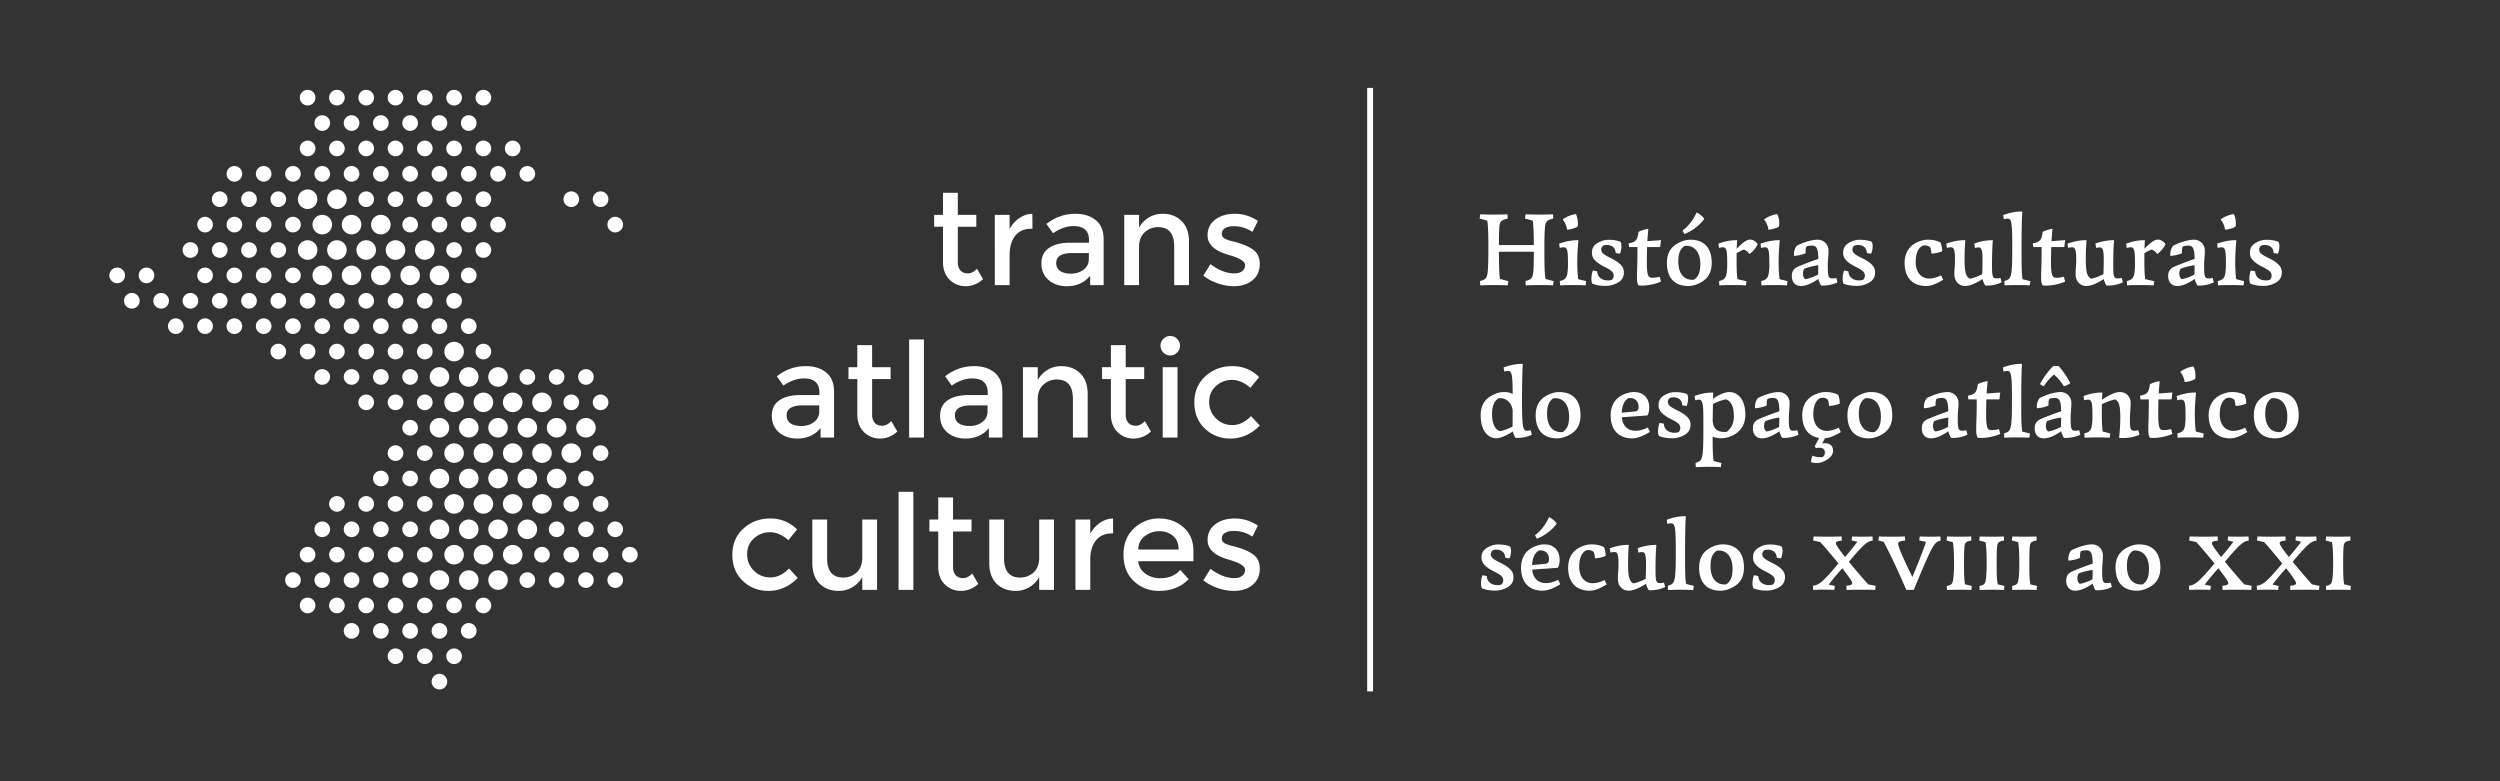 <svg fill="none" xmlns="http://www.w3.org/2000/svg" viewBox="0 0 1280 400"><rect x="0" y="0" width="1280" height="400" fill="#333333" stroke="none"/><path d="M157.5 107.002a5 5 0 100-10 5 5 0 000 10zM177.5 102.002a5 5 0 11-10 0 5 5 0 0110 0zM165 120.002a5 5 0 100-10 5 5 0 000 10zM195 120.002a5 5 0 100-10 5 5 0 000 10zM185 115.002a5 5 0 11-10 0 5 5 0 0110 0zM162.5 128.002a5 5 0 11-10 0 5 5 0 0110 0zM165 146.002a5 5 0 100-10 5 5 0 000 10zM192.5 128.002a5 5 0 11-10 0 5 5 0 0110 0zM180 146.002a5 5 0 100-10 5 5 0 000 10zM200 141.002a5 5 0 11-10 0 5 5 0 0110 0zM172.5 133.002a5 5 0 100-10 5 5 0 000 10zM222.5 128.002a5 5 0 11-10 0 5 5 0 0110 0zM210 146.002a5 5 0 100-10 5 5 0 000 10zM230 141.002a5 5 0 11-10 0 5 5 0 0110 0zM202.5 133.002a5 5 0 100-10 5 5 0 000 10zM232.5 185.002a5 5 0 100-10 5 5 0 000 10zM230 193.002a5 5 0 11-10 0 5 5 0 0110 0zM259.898 194.01a5 5 0 11-9.796-2.017 5 5 0 019.796 2.017zM240 198.002a5 5 0 100-10 5 5 0 000 10zM225 224.002a5 5 0 100-10 5 5 0 000 10zM247.5 211.002a5 5 0 100-10 5 5 0 000 10zM245 219.002a5 5 0 11-10 0 5 5 0 0110 0zM255 224.002a5 5 0 100-10 5 5 0 000 10zM252.5 232.002a5 5 0 11-10 0 5 5 0 0110 0zM232.5 237.002a5 5 0 100-10 5 5 0 000 10zM237.5 206.002a5 5 0 11-10 0 5 5 0 0110 0zM277.5 211.002a5 5 0 100-10 5 5 0 000 10zM275 219.002a5 5 0 11-10 0 5 5 0 0110 0zM285 224.002a5 5 0 100-10 5 5 0 000 10zM282.5 232.002a5 5 0 11-10 0 5 5 0 0110 0zM262.5 237.002a5 5 0 100-10 5 5 0 000 10zM267.398 207.01a5 5 0 11-9.796-2.017 5 5 0 019.796 2.017zM300 224.002a5 5 0 100-10 5 5 0 000 10zM297.5 232.002a5 5 0 11-10 0 5 5 0 0110 0zM230 245.002a5 5 0 11-10 0 5 5 0 0110 0zM237.5 258.002a5 5 0 11-10 0 5 5 0 0110 0zM225 276.002a5 5 0 100-10 5 5 0 000 10zM260 245.002a5 5 0 11-10 0 5 5 0 0110 0zM247.5 263.002a5 5 0 100-10 5 5 0 000 10zM267.5 258.002a5 5 0 11-10 0 5 5 0 0110 0zM255 276.002a5 5 0 100-10 5 5 0 000 10zM245 271.002a5 5 0 11-10 0 5 5 0 0110 0zM240 250.002a5 5 0 100-10 5 5 0 000 10zM290 245.002a5 5 0 11-10 0 5 5 0 0110 0zM277.5 263.002a5 5 0 100-10 5 5 0 000 10zM275 271.002a5 5 0 11-10 0 5 5 0 0110 0zM270 250.002a5 5 0 100-10 5 5 0 000 10zM225 302.002a5 5 0 100-10 5 5 0 000 10zM255 302.002a5 5 0 100-10 5 5 0 000 10zM245 297.002a5 5 0 11-10 0 5 5 0 0110 0zM252.5 284.002a5 5 0 11-10 0 5 5 0 0110 0zM232.5 289.002a5 5 0 100-10 5 5 0 000 10zM262.5 289.002a5 5 0 100-10 5 5 0 000 10z" fill="#fff"/><path fill-rule="evenodd" clip-rule="evenodd" d="M490.399 116.09v18.268c0 1.714.451 3.09 1.353 4.127.902.993 2.165 1.489 3.789 1.489s3.18-.789 4.669-2.368l3.112 5.345c-2.661 2.391-5.616 3.586-8.863 3.586-3.203 0-5.955-1.105-8.255-3.315-2.255-2.256-3.383-5.278-3.383-9.067V116.09h-4.533V110h4.533V98.7h7.578V110h9.472v6.09h-9.472zm37.82 1.014c-3.744 0-6.563 1.218-8.457 3.654-1.895 2.436-2.842 5.706-2.842 9.811v15.427h-7.578V110h7.578v7.24a15.798 15.798 0 014.939-5.548c2.12-1.444 4.353-2.188 6.699-2.233l.067 7.645h-.406zm29.946 28.892h6.901v-23.208c0-4.601-1.353-7.961-4.06-10.081-2.661-2.166-6.112-3.248-10.352-3.248-5.548 0-10.51 1.736-14.885 5.21l3.383 4.736c3.608-2.436 7.082-3.654 10.42-3.654 5.322 0 7.984 2.391 7.984 7.172v1.354h-9.811c-4.466 0-8.007.879-10.623 2.638-2.616 1.76-3.924 4.421-3.924 7.984 0 3.519 1.218 6.338 3.653 8.458 2.481 2.12 5.594 3.18 9.338 3.18 5.007 0 8.999-1.782 11.976-5.345v4.804zm-.677-16.442v3.045c0 2.3-.902 4.127-2.706 5.48-1.805 1.354-3.925 2.03-6.361 2.03-2.39 0-4.262-.451-5.615-1.353-1.354-.947-2.03-2.3-2.03-4.06 0-3.428 2.729-5.142 8.187-5.142h8.525zm25.705-3.045v19.487h-7.578V110h7.578v6.563c1.218-2.21 2.887-3.947 5.007-5.21 2.165-1.263 4.488-1.894 6.969-1.894 4.06 0 7.33 1.24 9.811 3.721 2.526 2.481 3.789 6.067 3.789 10.758v22.058h-7.578v-19.757c0-6.631-2.751-9.946-8.254-9.946-2.617 0-4.895.879-6.834 2.638-1.94 1.714-2.91 4.24-2.91 7.578zm58.086 16.983c2.481-2.075 3.722-4.826 3.722-8.254 0-3.429-1.218-5.955-3.654-7.578-1.218-.812-2.368-1.444-3.451-1.895a34.613 34.613 0 00-3.247-1.218 56.805 56.805 0 00-3.925-1.082c-1.443-.361-2.571-.745-3.383-1.151-1.173-.541-1.759-1.398-1.759-2.571 0-1.308.564-2.278 1.691-2.909 1.128-.677 2.594-1.015 4.398-1.015 3.429 0 6.609.97 9.541 2.909l2.841-5.616c-3.698-2.435-7.623-3.653-11.773-3.653-4.149 0-7.533 1.015-10.149 3.045-2.571 1.984-3.856 4.646-3.856 7.984 0 4.736 3.743 8.119 11.231 10.149.181.045.451.135.812.27 4.782 1.444 7.172 3.068 7.172 4.872 0 1.218-.496 2.233-1.488 3.045-.993.767-2.346 1.15-4.06 1.15-3.924 0-7.984-1.579-12.179-4.736l-3.654 5.886c2.166 1.714 4.646 3.045 7.443 3.992 2.842.947 5.571 1.421 8.187 1.421 3.879 0 7.059-1.015 9.54-3.045zm-175.808 80.509h7.578v-50.205h-7.578v50.205zm-18.943-29.907v18.269c0 1.714.451 3.09 1.354 4.127.902.993 2.165 1.489 3.789 1.489 1.623 0 3.18-.79 4.668-2.368l3.113 5.345c-2.662 2.391-5.616 3.586-8.864 3.586-3.203 0-5.954-1.105-8.255-3.315-2.255-2.256-3.383-5.278-3.383-9.067v-18.066h-4.533v-6.089h4.533v-11.299h7.578v11.299h9.473v6.089h-9.473zm-19.49 29.907h-6.901v-4.804c-2.977 3.563-6.969 5.345-11.976 5.345-3.744 0-6.856-1.06-9.337-3.18-2.436-2.12-3.654-4.939-3.654-8.458 0-3.563 1.308-6.225 3.924-7.984 2.616-1.759 6.157-2.639 10.623-2.639h9.811v-1.353c0-4.781-2.661-7.172-7.984-7.172-3.338 0-6.811 1.218-10.42 3.654l-3.383-4.736c4.375-3.474 9.337-5.21 14.885-5.21 4.241 0 7.691 1.082 10.353 3.247 2.706 2.12 4.059 5.481 4.059 10.082v23.208zm-7.578-13.397v-3.045h-8.525c-5.458 0-8.187 1.714-8.187 5.142 0 1.759.677 3.113 2.03 4.06 1.353.902 3.225 1.353 5.616 1.353 2.435 0 4.556-.676 6.36-2.03 1.804-1.353 2.706-3.18 2.706-5.48zm93.74 13.397h-6.901v-4.804c-2.977 3.563-6.969 5.345-11.976 5.345-3.744 0-6.856-1.06-9.337-3.18-2.436-2.12-3.654-4.939-3.654-8.458 0-3.563 1.308-6.225 3.924-7.984 2.617-1.759 6.157-2.639 10.623-2.639h9.811v-1.353c0-4.781-2.661-7.172-7.984-7.172-3.338 0-6.811 1.218-10.42 3.654l-3.383-4.736c4.376-3.474 9.337-5.21 14.886-5.21 4.24 0 7.69 1.082 10.352 3.247 2.706 2.12 4.059 5.481 4.059 10.082v23.208zm-7.578-13.397v-3.045h-8.525c-5.458 0-8.187 1.714-8.187 5.142 0 1.759.677 3.113 2.03 4.06 1.353.902 3.225 1.353 5.616 1.353 2.436 0 4.556-.676 6.36-2.03 1.804-1.353 2.706-3.18 2.706-5.48zm25.706 13.397v-19.487c0-3.338.969-5.864 2.909-7.578 1.94-1.759 4.218-2.639 6.834-2.639 5.503 0 8.255 3.316 8.255 9.947v19.757h7.578v-22.058c0-4.691-1.263-8.277-3.789-10.758-2.481-2.481-5.752-3.721-9.811-3.721-2.481 0-4.804.631-6.969 1.894-2.12 1.263-3.789 3-5.007 5.21v-6.563h-7.578v35.996h7.578zm45.038-29.907v18.269c0 1.714.451 3.09 1.353 4.127.903.993 2.166 1.489 3.789 1.489 1.624 0 3.18-.79 4.669-2.368l3.112 5.345c-2.661 2.391-5.615 3.586-8.863 3.586-3.203 0-5.954-1.105-8.255-3.315-2.255-2.256-3.383-5.278-3.383-9.067v-18.066h-4.533v-6.089h4.533v-11.299h7.578v11.299h9.473v6.089h-9.473zm18.943 29.907h7.578v-35.996h-7.578v35.996zm34.535.541c-5.007 0-9.314-1.692-12.923-5.075-3.609-3.428-5.413-7.893-5.413-13.397 0-5.503 1.872-9.968 5.616-13.396 3.789-3.474 8.39-5.21 13.803-5.21s9.991 1.872 13.735 5.616l-4.466 5.48c-3.112-2.706-6.247-4.06-9.404-4.06-3.158 0-5.91 1.06-8.255 3.18-2.301 2.075-3.451 4.782-3.451 8.12 0 3.293 1.15 6.089 3.451 8.39 2.3 2.3 5.12 3.45 8.457 3.45 3.384 0 6.564-1.533 9.541-4.6l4.465 4.871c-4.375 4.421-9.427 6.631-15.156 6.631zm-169.793 77.459h7.578v-50.205h-7.578v50.205zm-66.758.541c-5.007 0-9.314-1.691-12.923-5.074-3.609-3.429-5.413-7.894-5.413-13.397s1.872-9.969 5.616-13.397c3.789-3.473 8.39-5.21 13.803-5.21s9.991 1.872 13.735 5.616l-4.466 5.48c-3.112-2.706-6.247-4.059-9.405-4.059-3.157 0-5.909 1.06-8.254 3.18-2.301 2.075-3.451 4.781-3.451 8.119 0 3.293 1.15 6.09 3.451 8.39 2.3 2.301 5.119 3.451 8.457 3.451 3.383 0 6.564-1.534 9.541-4.601l4.465 4.871c-4.375 4.421-9.427 6.631-15.156 6.631zm48.186-17.05v-19.487h7.578v35.996h-7.578v-6.563a13.41 13.41 0 01-5.074 5.21 13.246 13.246 0 01-6.902 1.894c-4.059 0-7.352-1.24-9.878-3.721-2.481-2.481-3.721-6.067-3.721-10.758v-22.058h7.578v19.757c0 6.631 2.751 9.946 8.254 9.946 2.616 0 4.894-.857 6.834-2.571 1.94-1.759 2.909-4.307 2.909-7.645zm46.477-13.397v18.268c0 1.714.451 3.09 1.353 4.128.902.992 2.165 1.488 3.789 1.488s3.18-.789 4.669-2.368l3.112 5.345c-2.661 2.391-5.616 3.586-8.864 3.586-3.202 0-5.954-1.105-8.254-3.315-2.256-2.256-3.383-5.278-3.383-9.067v-18.065h-4.534v-6.09h4.534v-11.299h7.578v11.299h9.472v6.09h-9.472zm44.113-6.09v19.487c0 3.338-.97 5.886-2.91 7.645-1.939 1.714-4.217 2.571-6.834 2.571-5.503 0-8.254-3.315-8.254-9.946v-19.757h-7.578v22.058c0 4.691 1.24 8.277 3.721 10.758 2.526 2.481 5.819 3.721 9.879 3.721 2.48 0 4.781-.631 6.901-1.894 2.165-1.263 3.857-3 5.075-5.21v6.563h7.578v-35.996h-7.578zm37.449 7.105c-3.744 0-6.563 1.218-8.458 3.653-1.894 2.436-2.841 5.706-2.841 9.811v15.427h-7.579v-35.996h7.579v7.24a15.797 15.797 0 014.939-5.548c2.12-1.444 4.353-2.188 6.698-2.233l.068 7.646h-.406zm13.293 14.208h28.214v-5.209c0-5.188-1.714-9.247-5.142-12.179-3.428-2.978-7.601-4.466-12.517-4.466-4.872 0-9.112 1.669-12.721 5.007-3.608 3.338-5.412 7.849-5.412 13.532 0 5.638 1.759 10.149 5.277 13.532 3.564 3.338 7.871 5.007 12.923 5.007 6.225 0 11.277-2.007 15.156-6.022l-4.33-4.736c-2.345 2.842-5.774 4.263-10.284 4.263-2.842 0-5.368-.79-7.578-2.368-2.211-1.624-3.406-3.744-3.586-6.361zm20.636-5.954h-20.636c0-2.887 1.105-5.165 3.315-6.833 2.21-1.715 4.691-2.572 7.443-2.572 2.796 0 5.142.812 7.036 2.436 1.895 1.624 2.842 3.947 2.842 6.969zm41.555 9.879c0 3.428-1.24 6.179-3.721 8.254-2.481 2.03-5.661 3.045-9.54 3.045-2.617 0-5.346-.473-8.187-1.421-2.797-.947-5.278-2.278-7.443-3.992l3.654-5.886c4.195 3.157 8.254 4.736 12.179 4.736 1.714 0 3.067-.383 4.059-1.15.993-.812 1.489-1.827 1.489-3.045 0-1.804-2.391-3.428-7.172-4.872a8.367 8.367 0 00-.812-.27c-7.488-2.03-11.232-5.413-11.232-10.149 0-3.338 1.286-6 3.857-7.984 2.616-2.03 5.999-3.045 10.149-3.045 4.15 0 8.074 1.218 11.773 3.654l-2.842 5.615c-2.932-1.939-6.112-2.909-9.54-2.909-1.804 0-3.27.338-4.398 1.015-1.128.631-1.691 1.601-1.691 2.909 0 1.173.586 2.03 1.759 2.572.812.405 1.939.789 3.383 1.15 1.488.361 2.796.721 3.924 1.082 1.128.361 2.21.767 3.248 1.218 1.082.451 2.233 1.083 3.451 1.895 2.435 1.624 3.653 4.15 3.653 7.578z" fill="#fff"/><path d="M595.637 180.522c-.986-.986-1.479-2.159-1.479-3.521 0-1.361.493-2.535 1.479-3.521.986-.986 2.16-1.479 3.521-1.479 1.362 0 2.535.493 3.521 1.479.986.986 1.479 2.16 1.479 3.521 0 1.362-.493 2.535-1.479 3.521-.986.986-2.159 1.479-3.521 1.479-1.361 0-2.535-.493-3.521-1.479z" fill="#fff"/><path fill-rule="evenodd" clip-rule="evenodd" d="M157.5 54a4 4 0 100-8 4 4 0 000 8zm7.5 13a4 4 0 100-8 4 4 0 000 8zm-7.5 13a4 4 0 100-8 4 4 0 000 8zm30-26a4 4 0 100-8 4 4 0 000 8zM180 67a4 4 0 100-8 4 4 0 000 8zm15 0a4 4 0 100-8 4 4 0 000 8zm-7.5 13a4 4 0 100-8 4 4 0 000 8zm-15 0a4 4 0 100-8 4 4 0 000 8zm0-26a4 4 0 100-8 4 4 0 000 8zm45 0a4 4 0 100-8 4 4 0 000 8zM210 67a4 4 0 100-8 4 4 0 000 8zm15 0a4 4 0 100-8 4 4 0 000 8zm-7.5 13a4 4 0 100-8 4 4 0 000 8zm-15 0a4 4 0 100-8 4 4 0 000 8zm0-26a4 4 0 100-8 4 4 0 000 8zm45 0a4 4 0 100-8 4 4 0 000 8zM240 67a4 4 0 100-8 4 4 0 000 8zm7.5 13a4 4 0 100-8 4 4 0 000 8zm-15 0a4 4 0 100-8 4 4 0 000 8zm0-26a4 4 0 100-8 4 4 0 000 8zM270 93.002a4 4 0 100-8 4 4 0 000 8zm-7.5-13a4 4 0 100-8 4 4 0 000 8zM165 93a4 4 0 100-8 4 4 0 000 8zm-7.5 13a4 4 0 100-8 4 4 0 000 8zm15 0a4 4 0 100-8 4 4 0 000 8zm-7.5 13a4 4 0 100-8 4 4 0 000 8zm30-26a4 4 0 100-8 4 4 0 000 8zm-7.5 13a4 4 0 100-8 4 4 0 000 8zm15 0a4 4 0 100-8 4 4 0 000 8zm-7.5 13a4 4 0 100-8 4 4 0 000 8zm-15 0a4 4 0 100-8 4 4 0 000 8zm0-26a4 4 0 100-8 4 4 0 000 8zm45 0a4 4 0 100-8 4 4 0 000 8zm-7.5 13a4 4 0 100-8 4 4 0 000 8zm15 0a4 4 0 100-8 4 4 0 000 8zm-7.5 13a4 4 0 100-8 4 4 0 000 8zm-15 0a4 4 0 100-8 4 4 0 000 8zm0-26a4 4 0 100-8 4 4 0 000 8zm45 0a4 4 0 100-8 4 4 0 000 8zm-7.5 13a4 4 0 100-8 4 4 0 000 8zm7.5 13a4 4 0 100-8 4 4 0 000 8zm60 0a4 4 0 100-8 4 4 0 000 8zm-75 0a4 4 0 100-8 4 4 0 000 8zm0-26a4 4 0 100-8 4 4 0 000 8zm52.5 13a4 4 0 100-8 4 4 0 000 8zm15 0a4 4 0 100-8 4 4 0 000 8zm-150 26a4 4 0 100-8 4 4 0 000 8zm7.5 13a4 4 0 100-8 4 4 0 000 8zm22.5-13a4 4 0 100-8 4 4 0 000 8zm-7.5 13a4 4 0 100-8 4 4 0 000 8zm15 0a4 4 0 100-8 4 4 0 000 8zm-22.5-13a4 4 0 100-8 4 4 0 000 8zm45 0a4 4 0 100-8 4 4 0 000 8zm-7.5 13a4 4 0 100-8 4 4 0 000 8zm15 0a4 4 0 100-8 4 4 0 000 8zm-22.5-13a4 4 0 100-8 4 4 0 000 8zm45 0a4 4 0 100-8 4 4 0 000 8zm-7.5 13a4 4 0 100-8 4 4 0 000 8zm-7.5-13a4 4 0 100-8 4 4 0 000 8zm0 26a4 4 0 100-8 4 4 0 000 8zm-7.5 13a4 4 0 100-8 4 4 0 000 8zm11.5 9.013v-.013a4 4 0 100 .013zM225 197.001a4 4 0 100-8 4 4 0 000 8zm22.5-13a4 4 0 100-8 4 4 0 000 8zm11.5 9.013v-.013a4 4 0 100 .013zm-15 0v-.013a4 4 0 100 .013zm-4-22.013a4 4 0 100-8 4 4 0 000 8zm45 26a4 4 0 100-8 4 4 0 000 8zm-15 0a4 4 0 100-8 4 4 0 000 8zm-45 26a4 4 0 100-8 4 4 0 000 8zm22.5-13a4 4 0 100-8 4 4 0 000 8zm-7.5 13a4 4 0 100-8 4 4 0 000 8zm15 0a4 4 0 100-8 4 4 0 000 8zm-7.5 13a4 4 0 100-8 4 4 0 000 8zm-15 0a4 4 0 100-8 4 4 0 000 8zm0-26a4 4 0 100-8 4 4 0 000 8zm49-3.987v-.013a4 4 0 100 .013zM270 223.001a4 4 0 100-8 4 4 0 000 8zm19-3.987v-.013a4 4 0 100 .013zm-11.5 16.987a4 4 0 100-8 4 4 0 000 8zm-15 0a4 4 0 100-8 4 4 0 000 8zm4-29.987v-.013a4 4 0 100 .013zm37.5 13v-.013a4 4 0 100 .013zm-11.5 16.987a4 4 0 100-8 4 4 0 000 8zm0-26a4 4 0 100-8 4 4 0 000 8zm7.5-13a4 4 0 100-8 4 4 0 000 8zm7.5 13a4 4 0 100-8 4 4 0 000 8zm-82.5 39a4 4 0 100-8 4 4 0 000 8zm7.5 13a4 4 0 100-8 4 4 0 000 8zm-7.5 13a4 4 0 100-8 4 4 0 000 8zm30-26a4 4 0 100-8 4 4 0 000 8zm-7.5 13a4 4 0 100-8 4 4 0 000 8zm15 0a4 4 0 100-8 4 4 0 000 8zm-7.5 13a4 4 0 100-8 4 4 0 000 8zm-15 0a4 4 0 100-8 4 4 0 000 8zm0-26a4 4 0 100-8 4 4 0 000 8zm45 0a4 4 0 100-8 4 4 0 000 8zm-7.5 13a4 4 0 100-8 4 4 0 000 8zm15 0a4 4 0 100-8 4 4 0 000 8zm-7.5 13a4 4 0 100-8 4 4 0 000 8zm-15 0a4 4 0 100-8 4 4 0 000 8zm0-26a4 4 0 100-8 4 4 0 000 8zm30 26a4 4 0 100-8 4 4 0 000 8zm15 0a4 4 0 100-8 4 4 0 000 8zm-90 26a4 4 0 10-4-4.013v.013a4 4 0 004 4zm30 0a4 4 0 100-8 4 4 0 000 8zm-15 0a4 4 0 10-4-4.013v.013a4 4 0 004 4zm45 0a4 4 0 100-8 4 4 0 000 8zm-15 0a4 4 0 100-8 4 4 0 000 8zm30 0a4 4 0 100-8 4 4 0 000 8zm15 0a4 4 0 100-8 4 4 0 000 8zm-15-52a4 4 0 100-8 4 4 0 000 8zm-52.5 39a4 4 0 10-4-4.013v.013a4 4 0 004 4zm-15 0a4 4 0 10-4-4.013v.013a4 4 0 004 4zm45 0a4 4 0 100-8 4 4 0 000 8zm-15 0a4 4 0 100-8 4 4 0 000 8zm30 0a4 4 0 100-8 4 4 0 000 8zm15-26a4 4 0 100-8 4 4 0 000 8zm0-26a4 4 0 100-8 4 4 0 000 8zm0 52a4 4 0 100-8 4 4 0 000 8zm15 0a4 4 0 100-8 4 4 0 000 8zm-187.5-195a4 4 0 100-8 4 4 0 000 8zm-22.5 13a4 4 0 100-8 4 4 0 000 8zm-7.5 13a4 4 0 100-8 4 4 0 000 8zm22.5-13a4 4 0 100-8 4 4 0 000 8zm15 0a4 4 0 100-8 4 4 0 000 8zm-7.5 13a4 4 0 100-8 4 4 0 000 8zm-15 0a4 4 0 100-8 4 4 0 000 8zm0-26a4 4 0 100-8 4 4 0 000 8zm30 26a4 4 0 100-8 4 4 0 000 8zm0-26a4 4 0 100-8 4 4 0 000 8zm-90 52a4 4 0 100-8 4 4 0 000 8zm15 0a4 4 0 100-8 4 4 0 000 8zm-7.5 13a4 4 0 100-8 4 4 0 000 8zm30-26a4 4 0 100-8 4 4 0 000 8zm7.5 13a4 4 0 100-8 4 4 0 000 8zm-7.5 13a4 4 0 100-8 4 4 0 000 8zm-15 0a4 4 0 100-8 4 4 0 000 8zm45-26a4 4 0 100-8 4 4 0 000 8zm-7.5 13a4 4 0 100-8 4 4 0 000 8zm15 0a4 4 0 100-8 4 4 0 000 8zm-7.5 13a4 4 0 100-8 4 4 0 000 8zm-15 0a4 4 0 100-8 4 4 0 000 8zm0-26a4 4 0 100-8 4 4 0 000 8zm37.5 13a4 4 0 100-8 4 4 0 000 8zm7.5 13a4 4 0 100-8 4 4 0 000 8zm-15 0a4 4 0 100-8 4 4 0 000 8zm0-26a4 4 0 100-8 4 4 0 000 8zm45 26a4 4 0 100-8 4 4 0 000 8zm-15 0a4 4 0 100-8 4 4 0 000 8zm45 0a4 4 0 100-8 4 4 0 000 8zm-15 0a4 4 0 100-8 4 4 0 000 8zm-97.5 13a4 4 0 100-8 4 4 0 000 8zm-15 0a4 4 0 100-8 4 4 0 000 8zm45 0a4 4 0 100-8 4 4 0 000 8zm7.5 13a4 4 0 100-8 4 4 0 000 8zm-22.5-13a4 4 0 100-8 4 4 0 000 8zm45 0a4 4 0 100-8 4 4 0 000 8zm-7.5 13a4 4 0 100-8 4 4 0 000 8zm15 0a4 4 0 100-8 4 4 0 000 8zm-7.5 13a4 4 0 100-8 4 4 0 000 8zm-15-26a4 4 0 100-8 4 4 0 000 8zm45 0a4 4 0 100-8 4 4 0 000 8zm-7.5 13a4 4 0 100-8 4 4 0 000 8zm15 0a4 4 0 100-8 4 4 0 000 8zm-7.5 13a4 4 0 100-8 4 4 0 000 8zm-15 0a4 4 0 100-8 4 4 0 000 8zm0-26a4 4 0 100-8 4 4 0 000 8zm30 0a4 4 0 100-8 4 4 0 000 8zm-22.5 39a4 4 0 100-8 4 4 0 000 8zm22.5-13a4 4 0 100-8 4 4 0 000 8zm7.5 13a4 4 0 100-8 4 4 0 000 8zm-7.5 13a4 4 0 100-8 4 4 0 000 8zm7.5 13a4 4 0 100-8 4 4 0 000 8zm-15 0a4 4 0 100-8 4 4 0 000 8zm0-26a4 4 0 100-8 4 4 0 000 8zm-37.5 65a4 4 0 100-8 4 4 0 000 8zm30-26a4 4 0 100-8 4 4 0 000 8zm-7.5 13a4 4 0 100-8 4 4 0 000 8zm-15 0a4 4 0 100-8 4 4 0 000 8zm30 0a4 4 0 100-8 4 4 0 000 8zm-7.5 13a4 4 0 100-8 4 4 0 000 8zm-15 0a4 4 0 100-8 4 4 0 000 8zm37.5-13a4 4 0 100-8 4 4 0 000 8zm-7.5 13a4 4 0 100-8 4 4 0 000 8zm0-26a4 4 0 100-8 4 4 0 000 8zm-45 52a4 4 0 100-8 4 4 0 000 8zm-15 0a4 4 0 100-8 4 4 0 000 8zm45-.001a4 4 0 100-8 4 4 0 000 8zm-15 0a4 4 0 100-8 4 4 0 000 8zm30 0a4 4 0 100-8 4 4 0 000 8zm-15 26a4 4 0 100-8 4 4 0 000 8zm30 0a4 4 0 100-8 4 4 0 000 8zm-15 0a4 4 0 100-8 4 4 0 000 8zm30 0a4 4 0 100-8 4 4 0 000 8zm-82.5-38.999a4 4 0 100-8 4 4 0 000 8zm30-.001a4 4 0 100-8 4 4 0 000 8zm-15 0a4 4 0 100-8 4 4 0 000 8zm45 0a4 4 0 100-8 4 4 0 000 8zm-15 0a4 4 0 100-8 4 4 0 000 8zm-15 26a4 4 0 100-8 4 4 0 000 8zm-15 0a4 4 0 100-8 4 4 0 000 8zm45 0a4 4 0 100-8 4 4 0 000 8zm-15 0a4 4 0 100-8 4 4 0 000 8zM180 327a4 4 0 100-8 4 4 0 000 8zm45 26a4 4 0 100-8 4 4 0 000 8zm-67.5-38.999a4 4 0 100-8 4 4 0 000 8zm45 25.999a4 4 0 100-8 4 4 0 000 8zm45-26a4 4 0 100-8 4 4 0 000 8zm-15 0a4 4 0 100-8 4 4 0 000 8zm-15 26a4 4 0 100-8 4 4 0 000 8zm15 0a4 4 0 100-8 4 4 0 000 8zm-15-155.999a4 4 0 100-8 4 4 0 000 8z" fill="#fff"/><path d="M701.5 45.001V354" stroke="#fff" stroke-width="3"/><path d="M791.316 142.816c-.486-2.97-.594-6.372-.594-16.74 0-2.97.054-7.452.378-10.26.27-2.376 1.08-3.24 4.158-3.888l-.108-2.214c-1.728.108-4.59.162-6.588.162-2.052 0-5.832-.054-7.452-.162l-.324 2.16 3.996 1.134c.324 2.322.54 6.372.54 12.474h-17.874c0-3.294.054-7.236.27-9.774.27-2.322 1.134-3.132 4.212-3.78l-.108-2.214c-1.728.108-5.13.162-7.182.162-1.998 0-5.238-.054-6.75-.162l-.324 2.16 3.942 1.134c.378 2.484.54 6.75.54 12.96 0 7.398-.108 11.718-.432 13.932-.378 2.43-1.08 3.294-3.834 3.996l.108 2.214c1.674-.108 5.076-.162 7.074-.162 2.052 0 5.346.054 6.966.162l.324-2.16-4.266-1.134c-.378-2.484-.486-5.508-.54-13.932h17.874c0 6.21-.108 9.666-.432 11.394-.324 2.16-1.188 2.916-3.834 3.618l.108 2.214c1.782-.108 5.67-.162 7.668-.162 2.052 0 4.806.054 6.318.162l.324-2.16-4.158-1.134zm16.405-26.838c.162-.54.162-1.134.162-1.728 0-1.728-.432-3.564-1.026-4.59-1.836.054-5.346 1.458-6.75 2.754 1.188 1.404 2.052 3.402 2.214 5.184 1.512 0 4.644-.918 5.4-1.62zm.324 26.946c-.324-2.538-.486-5.616-.486-8.748 0-3.834.27-7.722.594-11.178-3.078-.108-6.75.594-9.882 1.782l.324 2.16c.54-.162 1.404-.324 1.998-.324 1.89 0 2.214 1.728 2.214 8.208 0 7.506-.972 8.208-4.158 9.072l.108 2.214c1.728-.108 4.698-.162 6.642-.162 1.782 0 4.752.054 6.426.162l.27-2.16-4.05-1.026zm13.882 3.456c1.62 0 2.97-.162 4.86-.918 2.592-1.026 4.644-2.646 4.644-5.994 0-2.376-1.134-4.59-6.75-7.344-3.888-1.89-4.86-2.862-4.86-4.374 0-.81.378-1.458 1.026-1.998a4.757 4.757 0 011.782-.324c2.484 0 4.482 1.242 4.59 4.104l2.16.378c.486-.972.81-2.484.81-3.888 0-.864-.162-1.566-.432-2.16-1.404-.702-3.78-1.08-5.94-1.08-1.62 0-2.862.162-4.59.972-2.754 1.188-4.158 2.862-4.158 5.67 0 2.592 1.404 4.59 6.21 7.074 4.104 2.052 4.914 3.024 4.914 4.59 0 .864-.324 1.674-.972 2.214-.54.162-1.134.27-2.106.27-2.268 0-5.184-1.134-5.346-4.644l-2.214-.432c-.432 1.134-.756 2.754-.756 4.266 0 .918.162 1.728.378 2.376 1.998.972 4.806 1.242 6.75 1.242zm27.854-4.698c-1.134.324-2.538.54-3.564.54-1.998 0-3.024-.216-3.024-7.668 0-3.024.054-5.67.108-8.046h6.696l.432-3.564-6.966.54c.108-2.16.27-4.158.486-6.102l-.216-.216c-1.35.216-3.564.864-4.806 1.566-.486 3.942-1.296 5.238-5.076 5.886l.27 1.89h4.266c0 9.342-.27 11.664-.27 15.606 0 2.106.27 3.348.918 4.05.54.054 1.08.054 1.62.054 3.618 0 7.398-.972 9.774-2.052l-.648-2.484zm18.843-32.886c-1.512 3.618-4.374 7.236-7.182 9.234l.972 1.782c3.726-1.404 7.776-4.32 10.152-7.722-.702-1.188-2.376-2.646-3.942-3.294zM876.4 134.5c0-7.236-3.618-11.772-10.908-11.772-1.458 0-2.808.27-4.374.864-4.968 1.944-7.668 5.238-7.668 11.016 0 7.236 3.618 11.826 10.908 11.826 1.512 0 2.97-.27 4.536-.918 5.022-2.052 7.506-5.238 7.506-11.016zm-9.072 8.694c-.378.054-.648.054-.918.054-4.266 0-7.128-3.24-7.128-9.396 0-4.212 1.08-6.48 3.24-7.938.432-.054.648-.054.918-.054 4.212 0 7.128 3.294 7.128 9.396 0 4.212-1.08 6.534-3.24 7.938zm28.724-20.52c-1.836 0-3.888 1.674-6.858 4.644.054-1.566.108-2.97.216-4.32-2.97-.108-6.588.594-9.612 1.782l.324 2.16c.54-.162 1.404-.324 1.998-.324 1.89 0 2.214 1.728 2.214 8.208 0 7.506-.972 8.208-4.158 9.072l.108 2.214c1.728-.108 4.698-.162 6.642-.162 1.89 0 5.292.054 6.966.162l.324-2.106-4.644-1.08c-.378-2.97-.432-5.886-.432-9.18v-4.05c1.08-.756 2.646-1.566 3.726-1.89 1.134.378 2.16 1.242 2.754 2.106h.324c1.674-1.242 3.186-3.132 4.05-4.914-1.026-1.35-2.376-2.322-3.942-2.322zm14.764-6.696c.162-.54.162-1.134.162-1.728 0-1.728-.432-3.564-1.026-4.59-1.836.054-5.346 1.458-6.75 2.754 1.188 1.404 2.052 3.402 2.214 5.184 1.512 0 4.644-.918 5.4-1.62zm.324 26.946c-.324-2.538-.486-5.616-.486-8.748 0-3.834.27-7.722.594-11.178-3.078-.108-6.75.594-9.882 1.782l.324 2.16c.54-.162 1.404-.324 1.998-.324 1.89 0 2.214 1.728 2.214 8.208 0 7.506-.972 8.208-4.158 9.072l.108 2.214c1.728-.108 4.698-.162 6.642-.162 1.782 0 4.752.054 6.426.162l.27-2.16-4.05-1.026zm29.057-.648a7.562 7.562 0 01-2.052.27c-1.998 0-2.322-1.134-2.322-6.264 0-3.402.378-5.022.378-7.884 0-3.402-2.538-5.67-5.616-5.67-3.294 0-7.938 1.674-10.584 3.078-.756.81-1.512 2.484-1.512 4.374v.702l.27.162c1.944-.216 4.05-.648 5.724-1.404v-.594c0-1.08 0-2.052.486-2.862.702-.27 1.836-.432 2.7-.432 2.322 0 3.24 1.242 3.294 6.804-3.888 1.35-7.29 2.646-10.206 3.888-2.592 1.08-3.348 2.7-3.348 4.914 0 2.862 1.566 5.076 4.698 5.076 2.97 0 6.156-1.782 8.91-3.618.27 1.35.864 2.592 1.404 3.348.324.054.648.054 1.08.054 2.16 0 5.292-.594 7.29-1.674l-.594-2.268zm-17.064-2.214c0-1.08.27-1.89.702-2.484 2.052-.81 4.806-1.458 7.128-1.782 0 1.458-.054 3.24-.108 4.806-2.484 1.242-4.482 1.998-6.48 2.322-.864-.54-1.242-1.566-1.242-2.862zm27.413 6.318c1.62 0 2.97-.162 4.86-.918 2.592-1.026 4.644-2.646 4.644-5.994 0-2.376-1.134-4.59-6.75-7.344-3.888-1.89-4.86-2.862-4.86-4.374 0-.81.378-1.458 1.026-1.998a4.757 4.757 0 011.782-.324c2.484 0 4.482 1.242 4.59 4.104l2.16.378c.486-.972.81-2.484.81-3.888 0-.864-.162-1.566-.432-2.16-1.404-.702-3.78-1.08-5.94-1.08-1.62 0-2.862.162-4.59.972-2.754 1.188-4.158 2.862-4.158 5.67 0 2.592 1.404 4.59 6.21 7.074 4.104 2.052 4.914 3.024 4.914 4.59 0 .864-.324 1.674-.972 2.214-.54.162-1.134.27-2.106.27-2.268 0-5.184-1.134-5.346-4.644l-2.214-.432c-.432 1.134-.756 2.754-.756 4.266 0 .918.162 1.728.378 2.376 1.998.972 4.806 1.242 6.75 1.242zm38.331-16.686l.27.162c1.512-.108 3.834-.54 5.238-1.242 0-1.512-.27-3.078-.81-4.428-1.458-.81-3.51-1.458-6.48-1.458-1.35 0-2.646.216-4.104.756-5.13 1.728-7.83 5.67-7.83 11.178 0 7.074 3.726 11.772 11.07 11.772 2.592 0 5.076-1.08 8.694-3.186l-1.08-2.268c-2.16 1.026-4.104 1.62-6.156 1.62-3.834 0-6.858-3.024-6.858-8.37 0-4.158 1.134-7.128 3.456-8.37.432-.162.864-.216 1.35-.216.972 0 1.89.324 2.592.972.432.81.594 1.998.648 3.078zm35.353 12.582c-.59.162-1.24.27-2.05.27-2 0-2.27-1.134-2.27-6.588 0-5.562.16-9.882.43-12.96-2.75-.108-7.02.648-9.55 1.728l.37 2.214c.49-.108 1.25-.27 1.84-.27 1.67 0 2.05 1.566 2.05 6.696 0 1.512-.05 4.482-.16 7.02-2.43 1.188-4.43 1.998-6.43 2.322-1.62-1.188-2.59-2.538-2.59-9.45 0-3.942.11-7.344.38-10.26-3.13-.108-6.697.594-9.775 1.782l.378 2.16a7.365 7.365 0 011.998-.324c1.679 0 2.109 1.566 2.109 6.75 0 2.646-.33 4.266-.33 7.02 0 3.78 2.49 6.048 5.57 6.048 2.64 0 6.15-1.782 8.85-3.564.33 1.35.87 2.538 1.41 3.294.32.054.64.054 1.08.054 2.21 0 5.29-.594 7.29-1.674l-.6-2.268zm11.35.702c-.49-2.97-.54-5.616-.54-16.47 0-7.452.1-13.284.37-18.198-3.13-.108-6.75.648-9.77 1.836l.32 2.106c.49-.162 1.3-.324 1.89-.324 1.95 0 2.43 1.458 2.43 14.148 0 16.146-.37 16.74-4.05 17.82l.11 2.214c1.68-.108 4.54-.162 6.43-.162 1.83 0 4.75.054 6.42.162l.33-2.16-3.94-.972zm21.13-1.296c-1.13.324-2.54.54-3.56.54-2 0-3.03-.216-3.03-7.668 0-3.024.06-5.67.11-8.046h6.7l.43-3.564-6.97.54c.11-2.16.27-4.158.49-6.102l-.22-.216c-1.35.216-3.56.864-4.8 1.566-.49 3.942-1.3 5.238-5.08 5.886l.27 1.89h4.27c0 9.342-.27 11.664-.27 15.606 0 2.106.27 3.348.91 4.05.54.054 1.08.054 1.62.054 3.62 0 7.4-.972 9.78-2.052l-.65-2.484zm29.59.594c-.59.162-1.24.27-2.05.27-2 0-2.27-1.134-2.27-6.588 0-5.562.16-9.882.43-12.96-2.75-.108-7.02.648-9.56 1.728l.38 2.214c.49-.108 1.24-.27 1.84-.27 1.67 0 2.05 1.566 2.05 6.696 0 1.512-.05 4.482-.16 7.02-2.43 1.188-4.43 1.998-6.43 2.322-1.62-1.188-2.59-2.538-2.59-9.45 0-3.942.11-7.344.38-10.26-3.13-.108-6.7.594-9.78 1.782l.38 2.16a7.394 7.394 0 012-.324c1.67 0 2.11 1.566 2.11 6.75 0 2.646-.33 4.266-.33 7.02 0 3.78 2.49 6.048 5.56 6.048 2.65 0 6.16-1.782 8.86-3.564.32 1.35.86 2.538 1.4 3.294.33.054.65.054 1.08.054 2.22 0 5.3-.594 7.29-1.674l-.59-2.268zm18.53-19.602c-1.84 0-3.89 1.674-6.86 4.644.05-1.566.11-2.97.22-4.32-2.97-.108-6.59.594-9.62 1.782l.33 2.16c.54-.162 1.4-.324 2-.324 1.89 0 2.21 1.728 2.21 8.208 0 7.506-.97 8.208-4.16 9.072l.11 2.214c1.73-.108 4.7-.162 6.64-.162 1.89 0 5.29.054 6.97.162l.32-2.106-4.64-1.08c-.38-2.97-.43-5.886-.43-9.18v-4.05c1.08-.756 2.64-1.566 3.72-1.89 1.14.378 2.16 1.242 2.76 2.106h.32c1.67-1.242 3.19-3.132 4.05-4.914-1.03-1.35-2.38-2.322-3.94-2.322zm28.06 19.602c-.6.162-1.24.27-2.05.27-2 0-2.33-1.134-2.33-6.264 0-3.402.38-5.022.38-7.884 0-3.402-2.54-5.67-5.61-5.67-3.3 0-7.94 1.674-10.59 3.078-.75.81-1.51 2.484-1.51 4.374v.702l.27.162c1.94-.216 4.05-.648 5.72-1.404v-.594c0-1.08 0-2.052.49-2.862.7-.27 1.84-.432 2.7-.432 2.32 0 3.24 1.242 3.29 6.804-3.88 1.35-7.29 2.646-10.2 3.888-2.59 1.08-3.35 2.7-3.35 4.914 0 2.862 1.57 5.076 4.7 5.076 2.97 0 6.15-1.782 8.91-3.618.27 1.35.86 2.592 1.4 3.348.33.054.65.054 1.08.054 2.16 0 5.29-.594 7.29-1.674l-.59-2.268zm-17.07-2.214c0-1.08.27-1.89.71-2.484 2.05-.81 4.8-1.458 7.12-1.782 0 1.458-.05 3.24-.1 4.806-2.49 1.242-4.49 1.998-6.48 2.322-.87-.54-1.25-1.566-1.25-2.862zm28.77-24.084c.16-.54.16-1.134.16-1.728 0-1.728-.43-3.564-1.03-4.59-1.83.054-5.34 1.458-6.75 2.754 1.19 1.404 2.06 3.402 2.22 5.184 1.51 0 4.64-.918 5.4-1.62zm.32 26.946c-.32-2.538-.48-5.616-.48-8.748 0-3.834.27-7.722.59-11.178-3.08-.108-6.75.594-9.88 1.782l.32 2.16c.54-.162 1.41-.324 2-.324 1.89 0 2.21 1.728 2.21 8.208 0 7.506-.97 8.208-4.15 9.072l.1 2.214c1.73-.108 4.7-.162 6.65-.162 1.78 0 4.75.054 6.42.162l.27-2.16-4.05-1.026zm13.88 3.456c1.62 0 2.97-.162 4.86-.918 2.6-1.026 4.65-2.646 4.65-5.994 0-2.376-1.14-4.59-6.75-7.344-3.89-1.89-4.86-2.862-4.86-4.374 0-.81.38-1.458 1.02-1.998a4.791 4.791 0 011.79-.324c2.48 0 4.48 1.242 4.59 4.104l2.16.378c.48-.972.81-2.484.81-3.888 0-.864-.17-1.566-.44-2.16-1.4-.702-3.78-1.08-5.94-1.08-1.62 0-2.86.162-4.59.972-2.75 1.188-4.15 2.862-4.15 5.67 0 2.592 1.4 4.59 6.21 7.074 4.1 2.052 4.91 3.024 4.91 4.59 0 .864-.32 1.674-.97 2.214-.54.162-1.14.27-2.11.27-2.27 0-5.18-1.134-5.34-4.644l-2.22-.432c-.43 1.134-.75 2.754-.75 4.266 0 .918.16 1.728.37 2.376 2 .972 4.81 1.242 6.75 1.242zm-375.088 73.896a7.45 7.45 0 01-1.998.27c-2.052 0-2.43-2.43-2.43-16.038 0-7.452.162-14.526.378-18.198-3.024-.108-6.696.648-9.828 1.836l.378 2.106c.486-.162 1.296-.324 1.89-.324 1.836 0 2.376 1.242 2.376 11.826-1.134-.702-2.538-1.026-4.212-1.026-1.566 0-2.916.216-4.482.864-4.968 1.944-7.668 5.238-7.668 11.07 0 8.802 4.536 11.718 7.884 11.718 2.592 0 5.94-1.728 8.586-3.51.27 1.242.81 2.538 1.35 3.294.378.054.702.054 1.08.054 2.16 0 5.346-.594 7.29-1.674l-.594-2.268zm-19.764-8.262c0-4.266 1.134-6.642 3.348-8.1.27-.054.54-.054.756-.054 3.618 0 6.21 2.862 6.426 6.48 0 3.51 0 6.048-.054 8.1-2.322 1.134-4.32 1.944-6.318 2.268-1.944-.378-4.158-2.754-4.158-8.694zm45.278.486c0-7.236-3.618-11.772-10.908-11.772-1.458 0-2.808.27-4.374.864-4.968 1.944-7.668 5.238-7.668 11.016 0 7.236 3.618 11.826 10.908 11.826 1.512 0 2.97-.27 4.536-.918 5.022-2.052 7.506-5.238 7.506-11.016zm-9.072 8.694c-.378.054-.648.054-.918.054-4.266 0-7.128-3.24-7.128-9.396 0-4.212 1.08-6.48 3.24-7.938.432-.054.648-.054.918-.054 4.212 0 7.128 3.294 7.128 9.396 0 4.212-1.08 6.534-3.24 7.938zm43.521-2.322c-2.268 1.08-4.158 1.674-6.264 1.674-3.888 0-6.588-2.322-7.02-6.912l13.068-.918c.702-1.08.972-2.592.972-3.996 0-4.374-2.484-7.992-7.776-7.992-1.35 0-2.7.216-4.158.756-5.13 1.728-7.83 5.67-7.83 11.232 0 7.02 3.726 11.718 11.07 11.718 2.754 0 5.94-1.404 9.018-3.294l-1.08-2.268zm-9.882-15.012c.324-.054.594-.054.918-.054 2.646 0 4.266 1.89 4.266 4.482 0 1.404-.486 2.268-1.836 2.376l-6.804.648c.162-3.672 1.35-6.264 3.456-7.452zm22.263 20.52c1.62 0 2.97-.162 4.86-.918 2.592-1.026 4.644-2.646 4.644-5.994 0-2.376-1.134-4.59-6.75-7.344-3.888-1.89-4.86-2.862-4.86-4.374 0-.81.378-1.458 1.026-1.998a4.757 4.757 0 011.782-.324c2.484 0 4.482 1.242 4.59 4.104l2.16.378c.486-.972.81-2.484.81-3.888 0-.864-.162-1.566-.432-2.16-1.404-.702-3.78-1.08-5.94-1.08-1.62 0-2.862.162-4.59.972-2.754 1.188-4.158 2.862-4.158 5.67 0 2.592 1.404 4.59 6.21 7.074 4.104 2.052 4.914 3.024 4.914 4.59 0 .864-.324 1.674-.972 2.214-.54.162-1.134.27-2.106.27-2.268 0-5.184-1.134-5.346-4.644l-2.214-.432c-.432 1.134-.756 2.754-.756 4.266 0 .918.162 1.728.378 2.376 1.998.972 4.806 1.242 6.75 1.242zm29.528-23.652c-2.376 0-5.616 1.296-8.478 3.51 0-1.35.054-2.43.108-3.24-2.97-.108-6.534.594-9.612 1.782l.378 2.16a7.365 7.365 0 011.998-.324c2.052 0 2.16 3.618 2.16 11.124v3.402c0 16.146-.378 16.794-3.996 17.82l.108 2.214c1.674-.108 4.644-.162 6.426-.162 2.052 0 4.644.054 6.426.162l.27-2.106-3.996-1.026c-.378-2.592-.486-4.914-.486-12.474 1.242.54 2.7.81 4.482.81 1.404 0 2.97-.27 4.644-.918 4.86-1.89 7.614-5.832 7.614-11.016 0-8.856-4.59-11.718-8.046-11.718zm-1.512 20.412c-4.644.27-6.696-1.296-7.182-5.67l.162-8.64c2.43-1.188 4.644-1.998 6.75-2.376 1.89.81 3.942 2.646 3.942 8.64 0 4.536-1.836 6.48-3.672 8.046zm36.201-.864a7.562 7.562 0 01-2.052.27c-1.998 0-2.322-1.134-2.322-6.264 0-3.402.378-5.022.378-7.884 0-3.402-2.538-5.67-5.616-5.67-3.294 0-7.938 1.674-10.584 3.078-.756.81-1.512 2.484-1.512 4.374v.702l.27.162c1.944-.216 4.05-.648 5.724-1.404v-.594c0-1.08 0-2.052.486-2.862.702-.27 1.836-.432 2.7-.432 2.322 0 3.24 1.242 3.294 6.804-3.888 1.35-7.29 2.646-10.206 3.888-2.592 1.08-3.348 2.7-3.348 4.914 0 2.862 1.566 5.076 4.698 5.076 2.97 0 6.156-1.782 8.91-3.618.27 1.35.864 2.592 1.404 3.348.324.054.648.054 1.08.054 2.16 0 5.292-.594 7.29-1.674l-.594-2.268zm-17.064-2.214c0-1.08.27-1.89.702-2.484 2.052-.81 4.806-1.458 7.128-1.782 0 1.458-.054 3.24-.108 4.806-2.484 1.242-4.482 1.998-6.48 2.322-.864-.54-1.242-1.566-1.242-2.862zm29.75 8.964l1.458-2.646c2.376-.162 4.752-1.188 8.1-3.132l-1.08-2.268c-2.16 1.026-4.104 1.62-6.156 1.62-3.834 0-6.858-3.024-6.858-8.37 0-4.158 1.134-7.128 3.456-8.37.432-.162.864-.216 1.35-.216.972 0 1.89.324 2.592.972.432.81.594 1.998.648 3.078l.27.162c1.512-.108 3.834-.54 5.238-1.242 0-1.512-.27-3.078-.81-4.428-1.458-.81-3.51-1.458-6.48-1.458-1.35 0-2.646.216-4.104.756-5.13 1.728-7.83 5.67-7.83 11.178 0 6.264 2.916 10.638 8.64 11.556l-2.268 4.374.756.864a6.867 6.867 0 011.728-.216c1.728 0 2.754.864 2.754 2.43 0 .972-.378 1.728-1.188 2.376-.324.054-.702.054-1.08.054-1.296 0-2.754-.216-4.05-.81-.486 1.08-.756 2.16-.756 3.402.972.216 1.89.378 2.808.378 1.62 0 3.186-.432 5.022-1.512 2.106-1.296 3.402-2.754 3.402-4.86 0-2.16-1.296-3.78-4.266-3.78-.378 0-.81.054-1.296.108zm35.894-14.526c0-7.236-3.618-11.772-10.908-11.772-1.458 0-2.808.27-4.374.864-4.968 1.944-7.668 5.238-7.668 11.016 0 7.236 3.618 11.826 10.908 11.826 1.512 0 2.97-.27 4.536-.918 5.022-2.052 7.506-5.238 7.506-11.016zm-9.072 8.694c-.378.054-.648.054-.918.054-4.266 0-7.128-3.24-7.128-9.396 0-4.212 1.08-6.48 3.24-7.938.432-.054.648-.054.918-.054 4.212 0 7.128 3.294 7.128 9.396 0 4.212-1.08 6.534-3.24 7.938zm46.979-.918c-.6.162-1.24.27-2.05.27-2 0-2.33-1.134-2.33-6.264 0-3.402.38-5.022.38-7.884 0-3.402-2.54-5.67-5.614-5.67-3.294 0-7.938 1.674-10.584 3.078-.756.81-1.512 2.484-1.512 4.374v.702l.27.162c1.944-.216 4.05-.648 5.724-1.404v-.594c0-1.08 0-2.052.486-2.862.702-.27 1.836-.432 2.7-.432 2.322 0 3.24 1.242 3.294 6.804-3.888 1.35-7.29 2.646-10.206 3.888-2.592 1.08-3.348 2.7-3.348 4.914 0 2.862 1.566 5.076 4.698 5.076 2.97 0 6.156-1.782 8.91-3.618.27 1.35.864 2.592 1.404 3.348.324.054.648.054 1.078.054 2.16 0 5.29-.594 7.29-1.674l-.59-2.268zm-17.066-2.214c0-1.08.27-1.89.702-2.484 2.052-.81 4.806-1.458 7.128-1.782 0 1.458-.054 3.24-.108 4.806-2.484 1.242-4.482 1.998-6.48 2.322-.864-.54-1.242-1.566-1.242-2.862zm33.806 1.62c-1.14.324-2.54.54-3.57.54-1.99 0-3.02-.216-3.02-7.668 0-3.024.05-5.67.11-8.046h6.69l.44-3.564-6.97.54c.11-2.16.27-4.158.49-6.102l-.22-.216c-1.35.216-3.56.864-4.81 1.566-.48 3.942-1.29 5.238-5.07 5.886l.27 1.89h4.26c0 9.342-.27 11.664-.27 15.606 0 2.106.27 3.348.92 4.05.54.054 1.08.054 1.62.054 3.62 0 7.4-.972 9.78-2.052l-.65-2.484zm11.93 1.296c-.49-2.97-.54-5.616-.54-16.47 0-7.452.11-13.284.38-18.198-3.14-.108-6.75.648-9.78 1.836l.33 2.106c.48-.162 1.29-.324 1.89-.324 1.94 0 2.43 1.458 2.43 14.148 0 16.146-.38 16.74-4.05 17.82l.1 2.214c1.68-.108 4.54-.162 6.43-.162 1.84 0 4.75.054 6.43.162l.32-2.16-3.94-.972zm16.22-29.214c1.73 1.458 3.78 3.78 5.07 5.994 1.14-.324 2.33-.864 3.3-1.62-1.57-2.97-4.05-6.642-6.05-8.748l-2.7.054c-2.38 2.268-4.81 5.616-6.8 9.234l1.89 1.134c1.67-2.484 3.45-4.536 5.29-6.048zm12.9 28.512c-.59.162-1.24.27-2.05.27-2 0-2.32-1.134-2.32-6.264 0-3.402.38-5.022.38-7.884 0-3.402-2.54-5.67-5.62-5.67-3.29 0-7.94 1.674-10.58 3.078-.76.81-1.51 2.484-1.51 4.374v.702l.27.162c1.94-.216 4.05-.648 5.72-1.404v-.594c0-1.08 0-2.052.49-2.862.7-.27 1.83-.432 2.7-.432 2.32 0 3.24 1.242 3.29 6.804-3.89 1.35-7.29 2.646-10.21 3.888-2.59 1.08-3.34 2.7-3.34 4.914 0 2.862 1.56 5.076 4.69 5.076 2.97 0 6.16-1.782 8.91-3.618.27 1.35.87 2.592 1.41 3.348.32.054.65.054 1.08.054 2.16 0 5.29-.594 7.29-1.674l-.6-2.268zm-17.06-2.214c0-1.08.27-1.89.7-2.484 2.05-.81 4.81-1.458 7.13-1.782 0 1.458-.05 3.24-.11 4.806-2.48 1.242-4.48 1.998-6.48 2.322-.86-.54-1.24-1.566-1.24-2.862zm47.34 2.214a7.42 7.42 0 01-2 .27c-2 0-2.32-1.134-2.32-5.4 0-3.51.38-5.778.38-8.748 0-3.402-2.32-5.67-5.46-5.67-2.7 0-6.42 2.052-9.18 3.942.06-1.35.06-2.646.17-3.672-2.97-.108-6.59.594-9.62 1.782l.33 2.16c.54-.162 1.4-.324 2-.324 1.89 0 2.21 1.728 2.21 8.208 0 7.506-.97 8.208-4.16 9.072l.11 2.214c1.73-.108 4.7-.162 6.64-.162 1.78 0 4.65.054 6.21.162l.33-2.16-3.89-1.026c-.38-2.97-.43-5.886-.43-9.18 0-1.404 0-3.132.05-4.806 2.59-1.242 4.86-2.106 6.91-2.43 1.68 1.188 2.49 2.538 2.49 9.396 0 3.51-.27 7.074-.6 10.26.6.054 1.41.108 2.11.108 2.75 0 6.15-.594 8.31-1.728l-.59-2.268zm16.79-.594c-1.14.324-2.54.54-3.57.54-1.99 0-3.02-.216-3.02-7.668 0-3.024.05-5.67.11-8.046h6.69l.44-3.564-6.97.54c.11-2.16.27-4.158.49-6.102l-.22-.216c-1.35.216-3.56.864-4.81 1.566-.48 3.942-1.29 5.238-5.07 5.886l.27 1.89h4.26c0 9.342-.27 11.664-.27 15.606 0 2.106.27 3.348.92 4.05.54.054 1.08.054 1.62.054 3.62 0 7.4-.972 9.78-2.052l-.65-2.484zm12.31-25.704c.16-.54.16-1.134.16-1.728 0-1.728-.43-3.564-1.03-4.59-1.83.054-5.34 1.458-6.75 2.754 1.19 1.404 2.05 3.402 2.22 5.184 1.51 0 4.64-.918 5.4-1.62zm.32 26.946c-.32-2.538-.49-5.616-.49-8.748 0-3.834.27-7.722.6-11.178-3.08-.108-6.75.594-9.88 1.782l.32 2.16c.54-.162 1.4-.324 2-.324 1.89 0 2.21 1.728 2.21 8.208 0 7.506-.97 8.208-4.16 9.072l.11 2.214c1.73-.108 4.7-.162 6.64-.162 1.79 0 4.76.054 6.43.162l.27-2.16-4.05-1.026zm20.31-13.23l.27.162c1.51-.108 3.83-.54 5.24-1.242 0-1.512-.27-3.078-.81-4.428-1.46-.81-3.51-1.458-6.48-1.458-1.35 0-2.65.216-4.11.756-5.13 1.728-7.83 5.67-7.83 11.178 0 7.074 3.73 11.772 11.07 11.772 2.59 0 5.08-1.08 8.7-3.186l-1.08-2.268c-2.16 1.026-4.11 1.62-6.16 1.62-3.83 0-6.86-3.024-6.86-8.37 0-4.158 1.14-7.128 3.46-8.37.43-.162.86-.216 1.35-.216.97 0 1.89.324 2.59.972.43.81.59 1.998.65 3.078zm32.38 4.806c0-7.236-3.62-11.772-10.91-11.772-1.45 0-2.8.27-4.37.864-4.97 1.944-7.67 5.238-7.67 11.016 0 7.236 3.62 11.826 10.91 11.826 1.51 0 2.97-.27 4.54-.918 5.02-2.052 7.5-5.238 7.5-11.016zm-9.07 8.694c-.38.054-.65.054-.92.054-4.26 0-7.13-3.24-7.13-9.396 0-4.212 1.08-6.48 3.24-7.938.44-.054.65-.054.92-.054 4.21 0 7.13 3.294 7.13 9.396 0 4.212-1.08 6.534-3.24 7.938zM765.396 302.38c1.62 0 2.97-.162 4.86-.918 2.592-1.026 4.644-2.646 4.644-5.994 0-2.376-1.134-4.59-6.75-7.344-3.888-1.89-4.86-2.862-4.86-4.374 0-.81.378-1.458 1.026-1.998a4.757 4.757 0 011.782-.324c2.484 0 4.482 1.242 4.59 4.104l2.16.378c.486-.972.81-2.484.81-3.888 0-.864-.162-1.566-.432-2.16-1.404-.702-3.78-1.08-5.94-1.08-1.62 0-2.862.162-4.59.972-2.754 1.188-4.158 2.862-4.158 5.67 0 2.592 1.404 4.59 6.21 7.074 4.104 2.052 4.914 3.024 4.914 4.59 0 .864-.324 1.674-.972 2.214-.54.162-1.134.27-2.106.27-2.268 0-5.184-1.134-5.346-4.644l-2.214-.432c-.432 1.134-.756 2.754-.756 4.266 0 .918.162 1.728.378 2.376 1.998.972 4.806 1.242 6.75 1.242zm31.634-34.29c-.702-1.188-2.376-2.646-3.942-3.294-1.512 3.618-4.374 7.236-7.182 9.234l.972 1.782c3.726-1.404 7.776-4.32 10.152-7.722zm.756 28.782c-2.268 1.08-4.158 1.674-6.264 1.674-3.888 0-6.588-2.322-7.02-6.912l13.068-.918c.702-1.08.972-2.592.972-3.996 0-4.374-2.484-7.992-7.776-7.992-1.35 0-2.7.216-4.158.756-5.13 1.728-7.83 5.67-7.83 11.232 0 7.02 3.726 11.718 11.07 11.718 2.754 0 5.94-1.404 9.018-3.294l-1.08-2.268zm-9.882-15.012c.324-.054.594-.054.918-.054 2.646 0 4.266 1.89 4.266 4.482 0 1.404-.486 2.268-1.836 2.376l-6.804.648c.162-3.672 1.35-6.264 3.456-7.452zm28.689 3.834l.27.162c1.512-.108 3.834-.54 5.238-1.242 0-1.512-.27-3.078-.81-4.428-1.458-.81-3.51-1.458-6.48-1.458-1.35 0-2.646.216-4.104.756-5.13 1.728-7.83 5.67-7.83 11.178 0 7.074 3.726 11.772 11.07 11.772 2.592 0 5.076-1.08 8.694-3.186l-1.08-2.268c-2.16 1.026-4.104 1.62-6.156 1.62-3.834 0-6.858-3.024-6.858-8.37 0-4.158 1.134-7.128 3.456-8.37.432-.162.864-.216 1.35-.216.972 0 1.89.324 2.592.972.432.81.594 1.998.648 3.078zm35.355 12.582a7.562 7.562 0 01-2.052.27c-1.998 0-2.268-1.134-2.268-6.588 0-5.562.162-9.882.432-12.96-2.754-.108-7.02.648-9.558 1.728l.378 2.214c.486-.108 1.242-.27 1.836-.27 1.674 0 2.052 1.566 2.052 6.696 0 1.512-.054 4.482-.162 7.02-2.43 1.188-4.428 1.998-6.426 2.322-1.62-1.188-2.592-2.538-2.592-9.45 0-3.942.108-7.344.378-10.26-3.132-.108-6.696.594-9.774 1.782l.378 2.16a7.365 7.365 0 011.998-.324c1.674 0 2.106 1.566 2.106 6.75 0 2.646-.324 4.266-.324 7.02 0 3.78 2.484 6.048 5.562 6.048 2.646 0 6.156-1.782 8.856-3.564.324 1.35.864 2.538 1.404 3.294.324.054.648.054 1.08.054 2.214 0 5.292-.594 7.29-1.674l-.594-2.268zm11.346.702c-.486-2.97-.54-5.616-.54-16.47 0-7.452.108-13.284.378-18.198-3.132-.108-6.75.648-9.774 1.836l.324 2.106c.486-.162 1.296-.324 1.89-.324 1.944 0 2.43 1.458 2.43 14.148 0 16.146-.378 16.74-4.05 17.82l.108 2.214c1.674-.108 4.536-.162 6.426-.162 1.836 0 4.752.054 6.426.162l.324-2.16-3.942-.972zm29.612-8.478c0-7.236-3.618-11.772-10.908-11.772-1.458 0-2.808.27-4.374.864-4.968 1.944-7.668 5.238-7.668 11.016 0 7.236 3.618 11.826 10.908 11.826 1.512 0 2.97-.27 4.536-.918 5.022-2.052 7.506-5.238 7.506-11.016zm-9.072 8.694c-.378.054-.648.054-.918.054-4.266 0-7.128-3.24-7.128-9.396 0-4.212 1.08-6.48 3.24-7.938.432-.054.648-.054.918-.054 4.212 0 7.128 3.294 7.128 9.396 0 4.212-1.08 6.534-3.24 7.938zm20.57 3.186c1.62 0 2.97-.162 4.86-.918 2.592-1.026 4.644-2.646 4.644-5.994 0-2.376-1.134-4.59-6.75-7.344-3.888-1.89-4.86-2.862-4.86-4.374 0-.81.378-1.458 1.026-1.998a4.757 4.757 0 011.782-.324c2.484 0 4.482 1.242 4.59 4.104l2.16.378c.486-.972.81-2.484.81-3.888 0-.864-.162-1.566-.432-2.16-1.404-.702-3.78-1.08-5.94-1.08-1.62 0-2.862.162-4.59.972-2.754 1.188-4.158 2.862-4.158 5.67 0 2.592 1.404 4.59 6.21 7.074 4.104 2.052 4.914 3.024 4.914 4.59 0 .864-.324 1.674-.972 2.214-.54.162-1.134.27-2.106.27-2.268 0-5.184-1.134-5.346-4.644l-2.214-.432c-.432 1.134-.756 2.754-.756 4.266 0 .918.162 1.728.378 2.376 1.998.972 4.806 1.242 6.75 1.242zm52.1-3.186c-2.538-2.862-6.48-7.398-9.882-11.556 8.046-9.558 9.45-10.422 12.204-10.854l-.108-2.106c-1.35.054-3.402.108-4.86.108-1.404 0-4.104-.054-5.562-.108l-.27 1.998 2.916.702c-1.674 2.322-3.942 5.13-6.264 7.83-2.7-3.402-4.698-6.21-4.698-6.966 0-.918.702-1.242 3.024-1.458l-.108-2.106c-1.944.054-4.968.108-7.02.108-1.782 0-5.454-.054-7.29-.108l-.27 2.052 3.672.81c2.592 2.862 6.156 7.074 9.288 10.962-8.154 9.72-9.936 10.962-13.068 11.394l.162 2.16a77.647 77.647 0 015.13-.162c1.674 0 4.212.054 5.67.162l.27-2.052-3.132-.702c1.836-2.484 4.374-5.508 6.966-8.37 2.862 3.726 5.076 6.75 5.076 7.56 0 .864-.702 1.242-3.024 1.404l.108 2.16c1.89-.108 5.616-.108 7.668-.108 1.998 0 5.184 0 6.966.108l.27-2.106-3.834-.756zm36.939-24.516c-.972.054-3.132.108-4.752.108-1.512 0-4.428-.054-5.778-.108l-.27 1.998 3.456.81c-1.728 5.292-5.184 13.716-6.966 17.928-3.348-6.75-7.29-15.228-7.29-17.01 0-.972.864-1.404 3.564-1.62l-.108-2.106c-1.89.054-4.644.108-6.696.108-1.728 0-5.292-.054-6.588-.108l-.27 2.052 2.7.702c3.996 7.452 7.722 15.714 11.556 24.57h3.834c9.504-22.734 10.368-24.516 13.77-25.218l-.162-2.106zm12.677 24.516c-.43-2.106-.54-4.86-.54-10.638 0-4.644.06-7.668.33-9.396.27-1.458.97-1.998 3.45-2.43l-.11-2.052c-1.45.054-4.26.108-6.04.108-1.84 0-5.079-.054-6.321-.108l-.27 2.052 3.24.864c.381 1.998.591 5.4.591 11.07 0 4.05-.21 7.344-.591 8.91-.324 1.404-.918 1.998-3.078 2.43l.054 2.052c1.512-.054 4.855-.108 6.645-.108 1.78 0 4.64.054 5.83.108l.27-2.052-3.46-.81zm16.72 0c-.43-2.106-.54-4.86-.54-10.638 0-4.644.05-7.668.32-9.396.27-1.458.98-1.998 3.46-2.43l-.11-2.052c-1.46.054-4.26.108-6.05.108-1.83 0-5.07-.054-6.31-.108l-.27 2.052 3.24.864c.37 1.998.59 5.4.59 11.07 0 4.05-.22 7.344-.59 8.91-.33 1.404-.92 1.998-3.08 2.43l.05 2.052c1.51-.054 4.86-.108 6.64-.108 1.79 0 4.65.054 5.84.108l.27-2.052-3.46-.81zm16.72 0c-.44-2.106-.54-4.86-.54-10.638 0-4.644.05-7.668.32-9.396.27-1.458.97-1.998 3.46-2.43l-.11-2.052c-1.46.054-4.27.108-6.05.108-1.84 0-5.08-.054-6.32-.108l-.27 2.052 3.24.864c.38 1.998.6 5.4.6 11.07 0 4.05-.22 7.344-.6 8.91-.32 1.404-.92 1.998-3.08 2.43l.06 2.052c1.51-.054 4.86-.108 6.64-.108 1.78 0 4.64.054 5.83.108l.27-2.052-3.45-.81zm41.12-.918c-.59.162-1.24.27-2.05.27-2 0-2.32-1.134-2.32-6.264 0-3.402.38-5.022.38-7.884 0-3.402-2.54-5.67-5.62-5.67-3.29 0-7.94 1.674-10.58 3.078-.76.81-1.52 2.484-1.52 4.374v.702l.27.162c1.95-.216 4.05-.648 5.73-1.404v-.594c0-1.08 0-2.052.48-2.862.71-.27 1.84-.432 2.7-.432 2.33 0 3.24 1.242 3.3 6.804-3.89 1.35-7.29 2.646-10.21 3.888-2.59 1.08-3.35 2.7-3.35 4.914 0 2.862 1.57 5.076 4.7 5.076 2.97 0 6.16-1.782 8.91-3.618.27 1.35.87 2.592 1.41 3.348.32.054.64.054 1.08.054 2.16 0 5.29-.594 7.29-1.674l-.6-2.268zm-17.06-2.214c0-1.08.27-1.89.7-2.484 2.05-.81 4.81-1.458 7.13-1.782 0 1.458-.06 3.24-.11 4.806-2.48 1.242-4.48 1.998-6.48 2.322-.86-.54-1.24-1.566-1.24-2.862zm42.49-5.562c0-7.236-3.62-11.772-10.91-11.772-1.46 0-2.81.27-4.37.864-4.97 1.944-7.67 5.238-7.67 11.016 0 7.236 3.62 11.826 10.91 11.826 1.51 0 2.97-.27 4.53-.918 5.03-2.052 7.51-5.238 7.51-11.016zm-9.07 8.694c-.38.054-.65.054-.92.054-4.27 0-7.13-3.24-7.13-9.396 0-4.212 1.08-6.48 3.24-7.938.43-.054.65-.054.92-.054 4.21 0 7.13 3.294 7.13 9.396 0 4.212-1.08 6.534-3.24 7.938zm52 0c-2.54-2.862-6.48-7.398-9.88-11.556 8.04-9.558 9.45-10.422 12.2-10.854l-.11-2.106c-1.35.054-3.4.108-4.86.108-1.4 0-4.1-.054-5.56-.108l-.27 1.998 2.92.702c-1.68 2.322-3.95 5.13-6.27 7.83-2.7-3.402-4.7-6.21-4.7-6.966 0-.918.71-1.242 3.03-1.458l-.11-2.106c-1.94.054-4.97.108-7.02.108-1.78 0-5.45-.054-7.29-.108l-.27 2.052 3.67.81c2.59 2.862 6.16 7.074 9.29 10.962-8.15 9.72-9.94 10.962-13.07 11.394l.16 2.16c1.52-.108 3.46-.162 5.13-.162 1.68 0 4.22.054 5.67.162l.27-2.052-3.13-.702c1.84-2.484 4.38-5.508 6.97-8.37 2.86 3.726 5.07 6.75 5.07 7.56 0 .864-.7 1.242-3.02 1.404l.11 2.16c1.89-.108 5.61-.108 7.67-.108 1.99 0 5.18 0 6.96.108l.27-2.106-3.83-.756zm34.7 0c-2.54-2.862-6.48-7.398-9.89-11.556 8.05-9.558 9.45-10.422 12.21-10.854l-.11-2.106c-1.35.054-3.4.108-4.86.108-1.4 0-4.1-.054-5.56-.108l-.27 1.998 2.91.702c-1.67 2.322-3.94 5.13-6.26 7.83-2.7-3.402-4.7-6.21-4.7-6.966 0-.918.7-1.242 3.03-1.458l-.11-2.106c-1.95.054-4.97.108-7.02.108-1.78 0-5.46-.054-7.29-.108l-.27 2.052 3.67.81c2.59 2.862 6.16 7.074 9.29 10.962-8.16 9.72-9.94 10.962-13.07 11.394l.16 2.16c1.51-.108 3.46-.162 5.13-.162 1.68 0 4.21.054 5.67.162l.27-2.052-3.13-.702c1.84-2.484 4.37-5.508 6.97-8.37 2.86 3.726 5.07 6.75 5.07 7.56 0 .864-.7 1.242-3.02 1.404l.11 2.16c1.89-.108 5.61-.108 7.66-.108 2 0 5.19 0 6.97.108l.27-2.106-3.83-.756zm16.5 0c-.43-2.106-.54-4.86-.54-10.638 0-4.644.05-7.668.32-9.396.27-1.458.97-1.998 3.46-2.43l-.11-2.052c-1.46.054-4.27.108-6.05.108-1.83 0-5.07-.054-6.32-.108l-.27 2.052 3.24.864c.38 1.998.6 5.4.6 11.07 0 4.05-.22 7.344-.6 8.91-.32 1.404-.91 1.998-3.07 2.43l.05 2.052c1.51-.054 4.86-.108 6.64-.108 1.78 0 4.65.054 5.83.108l.27-2.052-3.45-.81z" fill="#fff"/></svg>